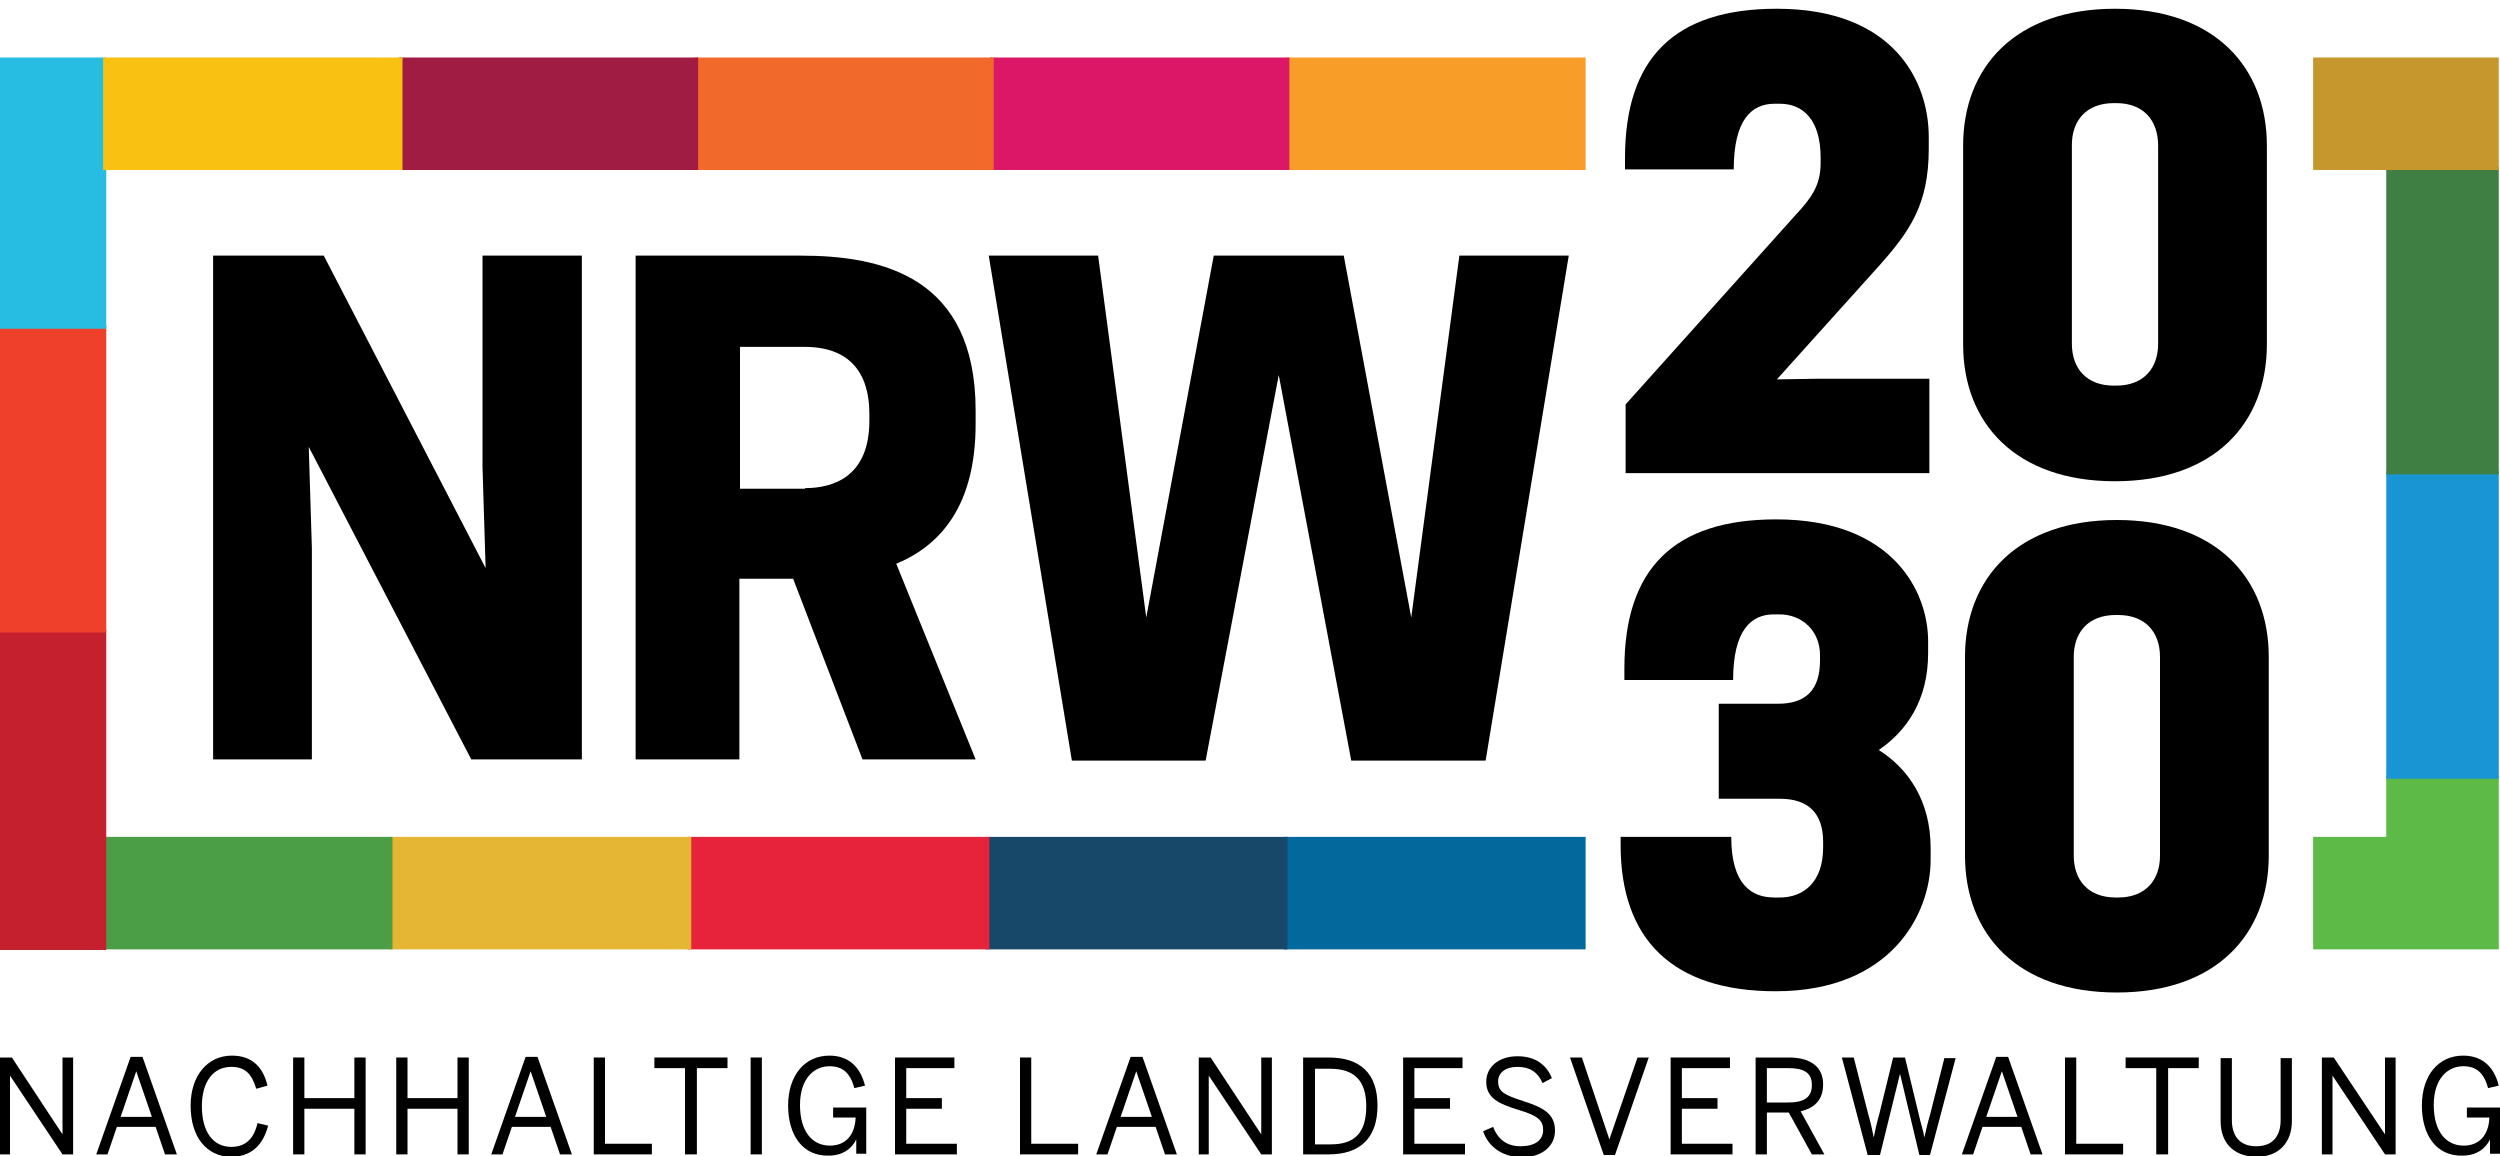 <?xml version="1.0" encoding="UTF-8"?>
<svg xmlns="http://www.w3.org/2000/svg" xmlns:xlink="http://www.w3.org/1999/xlink" version="1.1" id="Ebene_1" x="0px" y="0px" viewBox="0 0 400 185" style="enable-background:new 0 0 400 185;" xml:space="preserve">
<style type="text/css">
	.st0{fill:#5EBA47;}
	.st1{fill:#03699C;}
	.st2{fill:#17486A;}
	.st3{fill:#E7223B;}
	.st4{fill:#E4B633;}
	.st5{fill:#4B9E46;}
	.st6{fill:#C4202E;}
	.st7{fill:#1995D3;}
	.st8{fill:#EE402B;}
	.st9{fill:#407F44;}
	.st10{fill:#27BCE1;}
	.st11{fill:#F89D28;}
	.st12{fill:#DC1768;}
	.st13{fill:#F16A2B;}
	.st14{fill:#A11C43;}
	.st15{fill:#C6972D;}
	.st16{fill:#F9C213;}
</style>
<g>
	<g>
		<polygon class="st0" points="381.8,124.1 381.8,133.9 370.1,133.9 370.1,151.9 399.8,151.9 399.8,124.1   "></polygon>
		<rect x="205.4" y="133.9" class="st1" width="48.3" height="18"></rect>
		<rect x="157.7" y="133.9" class="st2" width="48.3" height="18"></rect>
		<rect x="110" y="133.9" class="st3" width="48.3" height="18"></rect>
		<rect x="62.3" y="133.9" class="st4" width="48.3" height="18"></rect>
		<rect x="16.5" y="133.9" class="st5" width="46.3" height="18"></rect>
		<rect x="-0.2" y="100.8" class="st6" width="17.2" height="51.2"></rect>
		<rect x="381.8" y="75.4" class="st7" width="18" height="49.2"></rect>
		<rect x="-0.2" y="52" class="st8" width="17.2" height="49.2"></rect>
		<rect x="381.8" y="26.7" class="st9" width="18" height="49.2"></rect>
		<rect x="-0.2" y="9.2" class="st10" width="17.2" height="43.4"></rect>
		<rect x="205.8" y="9.2" class="st11" width="47.9" height="18"></rect>
		<rect x="158.4" y="9.2" class="st12" width="47.9" height="18"></rect>
		<rect x="111.1" y="9.2" class="st13" width="47.9" height="18"></rect>
		<rect x="63.8" y="9.2" class="st14" width="47.9" height="18"></rect>
		<rect x="370.1" y="9.2" class="st15" width="29.7" height="18"></rect>
		<rect x="16.5" y="9.2" class="st16" width="47.9" height="18"></rect>
	</g>
	<g>
		<g>
			<path d="M308.7,60.5v15.2h-48.6V64.7l27.1-30.2c2.6-2.8,4.1-4.8,4.1-8.4v-0.9c0-6-2.8-8.6-6.5-8.6h-0.9c-3.6,0-6.5,2.5-6.5,10.5     h-17.4v-1.8c0-16,7.9-23.9,24.3-23.9c18.6,0,24.3,11.5,24.3,20.5v1.9c0,8.9-3,13.2-8.1,18.9l-16.2,18l6.5-0.1H308.7z"></path>
			<path d="M338.4,77c-15.9,0-24.3-9.3-24.3-21.9V23.3c0-12.6,8.4-21.9,24.3-21.9c15.9,0,24.3,9.3,24.3,21.9v31.8     C362.7,67.7,354.3,77,338.4,77z M338.6,16.5h-0.4c-4.4,0-6.7,2.8-6.7,6.7v31.8c0,3.9,2.3,6.7,6.7,6.7h0.4c4.4,0,6.7-2.8,6.7-6.7     V23.3C345.3,19.3,343,16.5,338.6,16.5z"></path>
			<path d="M283.9,143.6h0.9c3.6,0,6.9-2.3,6.9-8v-0.9c0-4.6-2.4-6.9-6.9-6.9H275v-15.2h9.5c4.5,0,6.7-2.3,6.7-6.9v-0.9     c0-3.8-2.8-6.5-6.5-6.5h-0.9c-3.6,0-6.5,2.5-6.5,10.5h-17.4v-1.8c0-16,7.9-23.9,24.3-23.9c18.6,0,24.3,11.5,24.3,19.5v1.9     c0,7.6-3.5,12.5-7.9,15.5c4.6,2.9,8.3,8,8.3,15.7v1.9c0,8.5-6.2,21-24.8,21c-16.5,0-24.8-8.3-24.8-23.4v-1.3H277     C277,141.6,280.3,143.6,283.9,143.6z"></path>
			<path d="M338.7,158.8c-15.9,0-24.3-9.3-24.3-21.9v-31.8c0-12.6,8.4-21.9,24.3-21.9c15.9,0,24.3,9.3,24.3,21.9v31.8     C363,149.5,354.6,158.8,338.7,158.8z M338.9,98.4h-0.4c-4.4,0-6.7,2.8-6.7,6.7v31.8c0,3.9,2.3,6.7,6.7,6.7h0.4     c4.4,0,6.7-2.8,6.7-6.7v-31.8C345.6,101.2,343.3,98.4,338.9,98.4z"></path>
		</g>
	</g>
	<g>
		<path d="M93.1,121.5H75.4l-26-50l0.5,16.2v33.8H34.1V40.9h17.7l25.9,50l-0.5-16.2V40.9h15.9V121.5z"></path>
		<path d="M118.4,121.5h-16.7V40.9h26.4c13.1,0,28,3.4,28,24.8v2.1c0,13-5.5,19.4-12.7,22.4l12.7,31.3H138l-11.1-28.9h-8.6V121.5z     M128.8,78.1c4.5,0,10.3-1.8,10.3-10.8v-1c0-9.1-5.8-10.8-10.3-10.8h-10.4v22.7H128.8z"></path>
		<path d="M204.6,60l-11.7,61.7h-21.4l-13.3-80.8h17.5l7.7,57.9l10.8-57.9H215l10.8,57.9l7.7-57.9h17.5l-13.3,80.8h-21.5L204.6,60z"></path>
	</g>
</g>
<g>
	<path d="M0,184.7v-15.5h1.9l8.1,12.3h0v-12.3h1.7v15.5h-1.7l-8.4-12.6h0v12.6H0z"></path>
	<path d="M15.4,184.7l5.5-15.6h1.9l5.5,15.6h-1.9l-1.5-4.4h-6.2l-1.5,4.4H15.4z M19.3,178.7h5l-2.5-7.3h0L19.3,178.7z"></path>
	<path d="M30.5,176.9c0-4.8,2.7-8,6.6-8c3.3,0,5,1.9,5.7,4.8l-1.8,0.5c-0.7-2.3-1.7-3.5-4-3.5c-2.9,0-4.7,2.4-4.7,6.3   c0,4.1,1.8,6.5,4.7,6.5c2.2,0,3.6-1.2,4.2-3.8l1.7,0.4c-0.8,3.1-2.7,5-6,5C33.1,185,30.5,182,30.5,176.9z"></path>
	<path d="M46.9,184.7v-15.5h1.8v6.5h8v-6.5h1.8v15.5h-1.8v-7.3h-8v7.3H46.9z"></path>
	<path d="M63.4,184.7v-15.5h1.8v6.5h8v-6.5H75v15.5h-1.8v-7.3h-8v7.3H63.4z"></path>
	<path d="M78.6,184.7l5.5-15.6H86l5.5,15.6h-1.9l-1.5-4.4h-6.2l-1.5,4.4H78.6z M82.4,178.7h5l-2.5-7.3h0L82.4,178.7z"></path>
	<path d="M95,184.7v-15.5h1.8V183h7.5v1.7H95z"></path>
	<path d="M109.6,184.7v-13.8h-4.9v-1.7h11.7v1.7h-4.9v13.8H109.6z"></path>
	<path d="M120.1,184.7v-15.5h1.8v15.5H120.1z"></path>
	<path d="M126.1,176.9c0-4.9,2.7-8,6.6-8c2.9,0,4.9,1.6,5.7,4.8l-1.7,0.4c-0.7-2.5-1.9-3.5-4-3.5c-2.4,0-4.7,1.9-4.7,6.2   c0,4.3,2,6.5,4.8,6.5c2.4,0,4-1.6,4.1-4.5h-3.6v-1.6h5.3v7.4H137v-2.3h0c-0.6,1.3-2,2.6-4.4,2.6C128.4,185,126.1,181.6,126.1,176.9   z"></path>
	<path d="M143.2,184.7v-15.5h9.5v1.7h-7.7v4.8h5.7v1.7h-5.7v5.6h8.1v1.7H143.2z"></path>
	<path d="M163.2,184.7v-15.5h1.8V183h7.5v1.7H163.2z"></path>
	<path d="M175.4,184.7l5.5-15.6h1.9l5.5,15.6h-1.9l-1.5-4.4h-6.2l-1.5,4.4H175.4z M179.3,178.7h5l-2.5-7.3h0L179.3,178.7z"></path>
	<path d="M191.8,184.7v-15.5h1.9l8.1,12.3h0v-12.3h1.7v15.5h-1.7l-8.4-12.6h0v12.6H191.8z"></path>
	<path d="M208.5,184.7v-15.5h4.1c5,0,7.8,2.5,7.8,7.7c0,5.3-2.9,7.8-7.8,7.8H208.5z M210.4,183.1h2.5c3.8,0,5.7-1.8,5.7-6.1   c0-4.2-2-6-5.8-6h-2.4V183.1z"></path>
	<path d="M224.5,184.7v-15.5h9.5v1.7h-7.7v4.8h5.7v1.7h-5.7v5.6h8.1v1.7H224.5z"></path>
	<path d="M237.3,181l1.6-0.7c0.8,2.1,2.3,3.1,4.4,3.1c2.2,0,3.6-0.9,3.6-2.6c0-1.5-0.8-2.3-3.9-3.2c-3.2-1-5.2-1.9-5.2-4.5   c0-2.4,2-4.1,5-4.1s4.7,1.5,5.5,3.5l-1.5,0.8c-0.8-1.9-2.2-2.6-4-2.6c-2,0-3.1,1-3.1,2.3c0,1.7,1,2.2,4.1,3.2c3.1,1,5,2,5,4.7   c0,2.6-2.2,4.3-5.5,4.3C240.2,185,238.1,183.4,237.3,181z"></path>
	<path d="M256.6,184.8l-5.4-15.6h1.9l4.4,13.1h0l4.5-13.1h1.8l-5.4,15.6H256.6z"></path>
	<path d="M267.3,184.7v-15.5h9.5v1.7h-7.7v4.8h5.7v1.7h-5.7v5.6h8.1v1.7H267.3z"></path>
	<path d="M280.9,184.7v-15.5h5.3c3.5,0,5.5,1.5,5.5,4.3c0,2.5-1.4,3.8-3.6,4.3l3.8,6.9h-2l-3.7-6.7h-3.5v6.7H280.9z M282.7,176.4   h3.4c2.4,0,3.8-0.7,3.8-2.8c0-2-1.3-2.7-3.8-2.7h-3.4V176.4z"></path>
	<path d="M298.8,184.7l-4.1-15.5h1.9l2.3,9c0.4,1.4,0.7,2.7,0.9,3.8h0c0.2-1.1,0.5-2.4,0.9-3.8l2.2-9h1.9l2.2,9.1   c0.3,1.4,0.7,2.5,0.9,3.7h0c0.3-1.3,0.5-2.3,0.9-3.6l2.3-9.1h1.8l-4.1,15.5h-1.7l-3.1-13h0l-3.2,13H298.8z"></path>
	<path d="M313.9,184.7l5.5-15.6h1.9l5.5,15.6h-1.9l-1.5-4.4h-6.2l-1.5,4.4H313.9z M317.8,178.7h5l-2.5-7.3h0L317.8,178.7z"></path>
	<path d="M330.4,184.7v-15.5h1.8V183h7.5v1.7H330.4z"></path>
	<path d="M345,184.7v-13.8h-4.9v-1.7h11.7v1.7h-4.9v13.8H345z"></path>
	<path d="M355.3,179.4v-10.1h1.8v9.9c0,2.5,1.2,4.2,3.9,4.2c2.7,0,3.9-1.7,3.9-4.2v-9.9h1.8v10.1c0,3.2-1.9,5.7-5.7,5.7   C357.1,185,355.3,182.6,355.3,179.4z"></path>
	<path d="M371.5,184.7v-15.5h1.9l8.2,12.3h0v-12.3h1.7v15.5h-1.7l-8.4-12.6h0v12.6H371.5z"></path>
	<path d="M387.5,176.9c0-4.9,2.7-8,6.6-8c2.9,0,4.9,1.6,5.7,4.8l-1.7,0.4c-0.7-2.5-1.9-3.5-4-3.5c-2.4,0-4.7,1.9-4.7,6.2   c0,4.3,2,6.5,4.8,6.5c2.4,0,4-1.6,4.1-4.5h-3.6v-1.6h5.3v7.4h-1.6v-2.3h0c-0.6,1.3-2,2.6-4.4,2.6   C389.8,185,387.5,181.6,387.5,176.9z"></path>
</g>
</svg>
